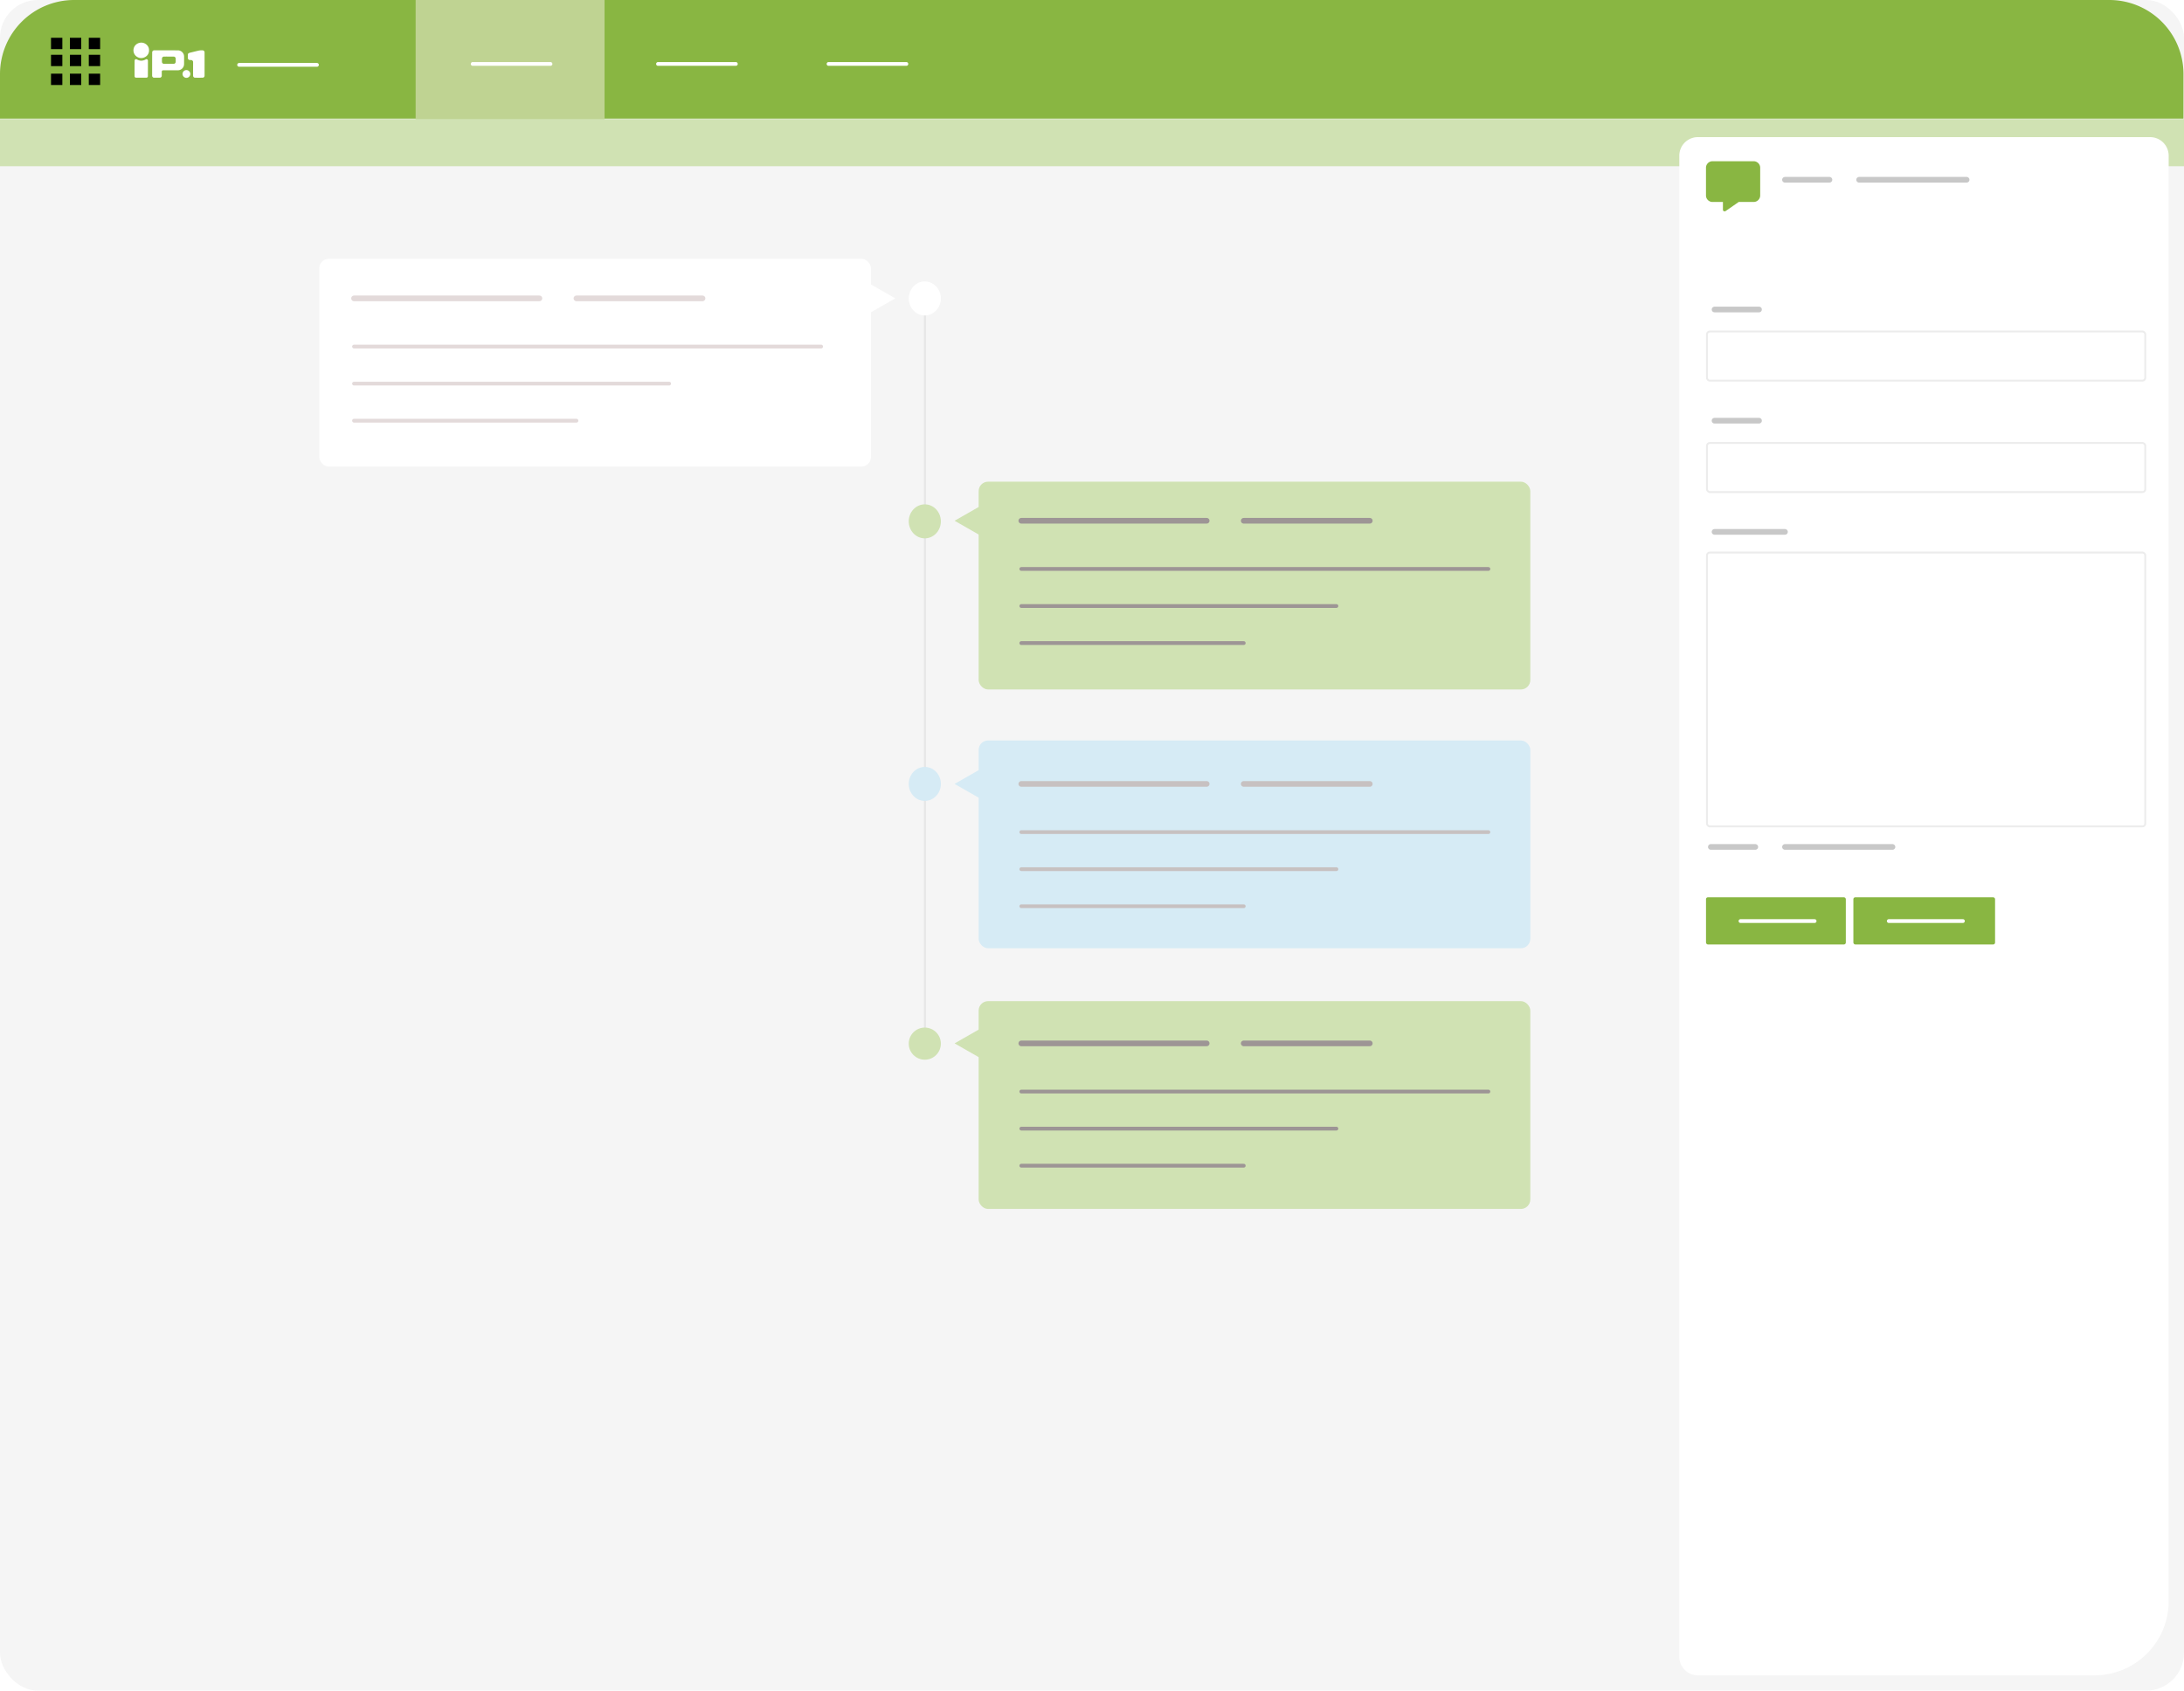 <svg xmlns="http://www.w3.org/2000/svg" xmlns:xlink="http://www.w3.org/1999/xlink" width="1156" height="895" viewBox="0 0 1156 895">
  <defs>
    <filter id="Path_15" x="884.371" y="68.101" width="268.009" height="823.308" filterUnits="userSpaceOnUse">
      <feOffset input="SourceAlpha"/>
      <feGaussianBlur stdDeviation="1.5" result="blur"/>
      <feFlood flood-opacity="0.161"/>
      <feComposite operator="in" in2="blur"/>
      <feComposite in="SourceGraphic"/>
    </filter>
  </defs>
  <g id="Group_6" data-name="Group 6" transform="translate(-77 -384)">
    <rect id="Rectangle_5" data-name="Rectangle 5" width="1156" height="895" rx="20" transform="translate(77 384)" fill="#f5f5f5"/>
    <rect id="Rectangle_6" data-name="Rectangle 6" width="292" height="110" rx="5" transform="translate(246 521)" fill="#fff"/>
    <rect id="Rectangle_7" data-name="Rectangle 7" width="292" height="110" rx="5" transform="translate(595 639)" fill="#d0e2b3"/>
    <rect id="Rectangle_8" data-name="Rectangle 8" width="292" height="110" rx="5" transform="translate(595 776)" fill="#d6ebf5"/>
    <rect id="Rectangle_9" data-name="Rectangle 9" width="292" height="110" rx="5" transform="translate(595 914)" fill="#d0e2b3"/>
    <path id="Path_5" data-name="Path 5" d="M7.849,0,15.7,13.735H0Z" transform="translate(550.868 534.107) rotate(90)" fill="#fff"/>
    <path id="Path_6" data-name="Path 6" d="M7.849,0,15.7,13.735H0Z" transform="translate(582.263 667.536) rotate(-90)" fill="#d0e2b3"/>
    <path id="Path_7" data-name="Path 7" d="M7.849,0,15.7,13.735H0Z" transform="translate(582.263 806.851) rotate(-90)" fill="#d6ebf5"/>
    <path id="Path_8" data-name="Path 8" d="M7.849,0,15.7,13.735H0Z" transform="translate(582.263 944.205) rotate(-90)" fill="#d0e2b3"/>
    <line id="Line_30" data-name="Line 30" x2="98.109" transform="translate(264.389 541.956)" fill="none" stroke="#e3dada" stroke-linecap="round" stroke-width="3"/>
    <line id="Line_31" data-name="Line 31" x2="66.714" transform="translate(382.12 541.956)" fill="none" stroke="#e3dada" stroke-linecap="round" stroke-width="3"/>
    <line id="Line_32" data-name="Line 32" x2="247.236" transform="translate(264.389 567.465)" fill="none" stroke="#e3dada" stroke-linecap="round" stroke-width="2"/>
    <line id="Line_33" data-name="Line 33" x2="166.786" transform="translate(264.389 587.086)" fill="none" stroke="#e3dada" stroke-linecap="round" stroke-width="2"/>
    <line id="Line_34" data-name="Line 34" x2="117.731" transform="translate(264.389 606.708)" fill="none" stroke="#e3dada" stroke-linecap="round" stroke-width="2"/>
    <line id="Line_35" data-name="Line 35" x2="98.109" transform="translate(617.583 659.687)" fill="none" stroke="#9d9595" stroke-linecap="round" stroke-width="3"/>
    <line id="Line_36" data-name="Line 36" x2="66.714" transform="translate(735.314 659.687)" fill="none" stroke="#9d9595" stroke-linecap="round" stroke-width="3"/>
    <line id="Line_37" data-name="Line 37" x2="247.236" transform="translate(617.583 685.196)" fill="none" stroke="#9d9595" stroke-linecap="round" stroke-width="2"/>
    <line id="Line_38" data-name="Line 38" x2="166.786" transform="translate(617.583 704.818)" fill="none" stroke="#9d9595" stroke-linecap="round" stroke-width="2"/>
    <line id="Line_39" data-name="Line 39" x2="117.731" transform="translate(617.583 724.44)" fill="none" stroke="#9d9595" stroke-linecap="round" stroke-width="2"/>
    <line id="Line_40" data-name="Line 40" x2="98.109" transform="translate(617.583 799.003)" fill="none" stroke="#c7c1c1" stroke-linecap="round" stroke-width="3"/>
    <line id="Line_41" data-name="Line 41" x2="66.714" transform="translate(735.314 799.003)" fill="none" stroke="#c7c1c1" stroke-linecap="round" stroke-width="3"/>
    <line id="Line_42" data-name="Line 42" x2="247.236" transform="translate(617.583 824.511)" fill="none" stroke="#c7c1c1" stroke-linecap="round" stroke-width="2"/>
    <line id="Line_43" data-name="Line 43" x2="166.786" transform="translate(617.583 844.133)" fill="none" stroke="#c7c1c1" stroke-linecap="round" stroke-width="2"/>
    <line id="Line_44" data-name="Line 44" x2="117.731" transform="translate(617.583 863.755)" fill="none" stroke="#c7c1c1" stroke-linecap="round" stroke-width="2"/>
    <line id="Line_45" data-name="Line 45" x2="98.109" transform="translate(617.583 936.356)" fill="none" stroke="#9d9595" stroke-linecap="round" stroke-width="3"/>
    <line id="Line_46" data-name="Line 46" x2="66.714" transform="translate(735.314 936.356)" fill="none" stroke="#9d9595" stroke-linecap="round" stroke-width="3"/>
    <line id="Line_47" data-name="Line 47" x2="247.236" transform="translate(617.583 961.864)" fill="none" stroke="#9d9595" stroke-linecap="round" stroke-width="2"/>
    <line id="Line_48" data-name="Line 48" x2="166.786" transform="translate(617.583 981.486)" fill="none" stroke="#9d9595" stroke-linecap="round" stroke-width="2"/>
    <line id="Line_49" data-name="Line 49" x2="117.731" transform="translate(617.583 1001.108)" fill="none" stroke="#9d9595" stroke-linecap="round" stroke-width="2"/>
    <line id="Line_50" data-name="Line 50" y2="402.248" transform="translate(566.566 541.956)" fill="none" stroke="#e6e6e6" stroke-width="1"/>
    <ellipse id="Ellipse_3" data-name="Ellipse 3" cx="8.5" cy="9" rx="8.5" ry="9" transform="translate(558 533)" fill="#fff"/>
    <ellipse id="Ellipse_4" data-name="Ellipse 4" cx="8.5" cy="9" rx="8.5" ry="9" transform="translate(558 651)" fill="#d0e2b3"/>
    <ellipse id="Ellipse_5" data-name="Ellipse 5" cx="8.5" cy="9" rx="8.5" ry="9" transform="translate(558 790)" fill="#d6ebf5"/>
    <circle id="Ellipse_6" data-name="Ellipse 6" cx="8.5" cy="8.5" r="8.5" transform="translate(558 928)" fill="#d0e2b3"/>
    <path id="Path_9" data-name="Path 9" d="M39.244,0H1116.485a39.244,39.244,0,0,1,39.244,39.244V62.79H0V39.244A39.244,39.244,0,0,1,39.244,0Z" transform="translate(77 384)" fill="#89b642"/>
    <rect id="Rectangle_10" data-name="Rectangle 10" width="6" height="6" transform="translate(104 404)"/>
    <rect id="Rectangle_11" data-name="Rectangle 11" width="6" height="6" transform="translate(104 413)"/>
    <rect id="Rectangle_12" data-name="Rectangle 12" width="6" height="6" transform="translate(104 423)"/>
    <rect id="Rectangle_13" data-name="Rectangle 13" width="6" height="6" transform="translate(114 423)"/>
    <rect id="Rectangle_14" data-name="Rectangle 14" width="6" height="6" transform="translate(114 413)"/>
    <rect id="Rectangle_15" data-name="Rectangle 15" width="6" height="6" transform="translate(114 404)"/>
    <rect id="Rectangle_16" data-name="Rectangle 16" width="6" height="6" transform="translate(124 404)"/>
    <rect id="Rectangle_17" data-name="Rectangle 17" width="6" height="6" transform="translate(124 423)"/>
    <rect id="Rectangle_18" data-name="Rectangle 18" width="6" height="6" transform="translate(124 413)"/>
    <g id="Group_5" data-name="Group 5" transform="translate(147.639 406.567)">
      <path id="Path_10" data-name="Path 10" d="M5.335,7.892a4.189,4.189,0,0,1-2.276-.981,4.022,4.022,0,0,1-1.277-2,4.172,4.172,0,0,1,.077-2.419A4.026,4.026,0,0,1,3.918.184,4.2,4.2,0,0,1,6.973-.075,4.256,4.256,0,0,1,9.051,1.338a3.638,3.638,0,0,1,.812,2.094,8.171,8.171,0,0,1,0,.91A3.8,3.8,0,0,1,8.376,7.005a4.232,4.232,0,0,1-2.282.887,4.121,4.121,0,0,1-.759,0Z" transform="translate(-1.638 0.249)" fill="#fff"/>
      <path id="Path_11" data-name="Path 11" d="M456.5,77.843a1.036,1.036,0,0,1-.942-1.009c-.024-2.433,0-4.876,0-7.311a1.026,1.026,0,0,0-.218-.575,1.1,1.1,0,0,0-.752-.438c-.526-.065-.967.122-1.426-.263a.981.981,0,0,1-.365-.7c-.026-.644,0-1.324,0-1.962a.885.885,0,0,1,.455-.72,2.425,2.425,0,0,1,.7-.249c1.478-.359,2.943-.73,4.429-1.077a8.142,8.142,0,0,1,.85-.139,3.923,3.923,0,0,1,.424-.037,6.108,6.108,0,0,1,1.154.033,1.009,1.009,0,0,1,.393.184,1.06,1.06,0,0,1,.424.822q.016,6.2,0,12.407a1.042,1.042,0,0,1-.94,1.04C459.288,77.871,457.9,77.887,456.5,77.843Z" transform="translate(-423.985 -59.291)" fill="#fff"/>
      <path id="Path_12" data-name="Path 12" d="M160.688,77.9h-3.094a1.056,1.056,0,0,1-.818-.477,1.01,1.01,0,0,1-.177-.546c0-4.156,0-8.312.024-12.468a1.04,1.04,0,0,1,.273-.649,1,1,0,0,1,.728-.353c4.254-.027,8.518-.014,12.772.016a2.786,2.786,0,0,1,.545.075,3.285,3.285,0,0,1,2.2,1.7,2.993,2.993,0,0,1,.359,1.3c.039,1.385,0,2.8,0,4.185a3.336,3.336,0,0,1-.493,1.729,3.293,3.293,0,0,1-2.443,1.538,1.986,1.986,0,0,1-.212.016c-2.639,0-5.278,0-7.915.016a1.1,1.1,0,0,0-.365.073.589.589,0,0,0-.363.542c-.043.732-.014,1.507-.016,2.245a1.073,1.073,0,0,1-.589.942.97.97,0,0,1-.42.114ZM168,70.556a.983.983,0,0,0,.182-.024,1.1,1.1,0,0,0,.887-1c.01-.589.014-1.195,0-1.788a1,1,0,0,0-.22-.589,1.079,1.079,0,0,0-.785-.434c-1.766,0-3.532-.022-5.278,0a1.007,1.007,0,0,0-.708.357,1.054,1.054,0,0,0-.277.638c-.01.638-.016,1.277,0,1.911a.8.8,0,0,0,.065.243,1.1,1.1,0,0,0,1,.689H168Z" transform="translate(-146.71 -59.329)" fill="#fff"/>
      <path id="Path_13" data-name="Path 13" d="M410.631,231.5a2.055,2.055,0,1,1,1.576-3.451,2.107,2.107,0,0,1,.549,1.419,2.056,2.056,0,0,1-2.123,2.033Z" transform="translate(-382.666 -212.86)" fill="#fff"/>
      <path id="Path_14" data-name="Path 14" d="M16.992,146.727H11.468a.785.785,0,0,1-.765-.773c-.031-2.747-.014-5.527.014-8.28a.822.822,0,0,1,.145-.41.746.746,0,0,1,.785-.32,5.889,5.889,0,0,1,.728.357,4.616,4.616,0,0,0,1.729.43,4.884,4.884,0,0,0,2.578-.72.75.75,0,0,1,.969.3.769.769,0,0,1,.124.392c0,2.747-.018,5.494-.029,8.251a.81.81,0,0,1-.392.667.771.771,0,0,1-.361.1Z" transform="translate(-10.109 -128.167)" fill="#fff"/>
    </g>
    <line id="Line_51" data-name="Line 51" x2="41.206" transform="translate(203.561 418.338)" fill="none" stroke="#fff" stroke-linecap="round" stroke-width="2"/>
    <rect id="Rectangle_19" data-name="Rectangle 19" width="100" height="67" transform="translate(297 384)" fill="#bfd392"/>
    <line id="Line_52" data-name="Line 52" x2="41.206" transform="translate(327.179 417.848)" fill="none" stroke="#fff" stroke-linecap="round" stroke-width="2"/>
    <line id="Line_53" data-name="Line 53" x2="41.206" transform="translate(425.288 417.848)" fill="none" stroke="#fff" stroke-linecap="round" stroke-width="2"/>
    <line id="Line_54" data-name="Line 54" x2="41.206" transform="translate(515.549 417.848)" fill="none" stroke="#fff" stroke-linecap="round" stroke-width="2"/>
    <rect id="Rectangle_20" data-name="Rectangle 20" width="1156" height="25" transform="translate(77 447)" fill="#d0e2b3"/>
    <g transform="matrix(1, 0, 0, 1, 77, 384)" filter="url(#Path_15)">
      <path id="Path_15-2" data-name="Path 15" d="M9.811,0H249.2a9.811,9.811,0,0,1,9.811,9.811V775.064a39.244,39.244,0,0,1-39.244,39.244H9.811A9.811,9.811,0,0,1,0,804.5V9.811A9.811,9.811,0,0,1,9.811,0Z" transform="translate(888.87 72.6)" fill="#fff"/>
    </g>
    <path id="Path_16" data-name="Path 16" d="M3.587,0A3.463,3.463,0,0,0,0,3.317V18.25a3.463,3.463,0,0,0,3.587,3.316h5.38v4.14a.82.82,0,0,0,.493.742.969.969,0,0,0,.942-.078l6.932-4.809h7.772a3.463,3.463,0,0,0,3.587-3.31V3.317A3.463,3.463,0,0,0,25.106,0Z" transform="translate(979.983 469.354)" fill="#89b642"/>
    <line id="Line_55" data-name="Line 55" x2="23.546" transform="translate(1021.793 479.166)" fill="none" stroke="#c8c8c8" stroke-linecap="round" stroke-width="3"/>
    <line id="Line_56" data-name="Line 56" x2="56.903" transform="translate(1061.037 479.166)" fill="none" stroke="#c8c8c8" stroke-linecap="round" stroke-width="3"/>
    <g id="Rectangle_21" data-name="Rectangle 21" transform="translate(980 559)" fill="#fff" stroke="#ececec" stroke-width="1">
      <rect width="233" height="27" rx="2" stroke="none"/>
      <rect x="0.5" y="0.5" width="232" height="26" rx="1.5" fill="none"/>
    </g>
    <g id="Rectangle_22" data-name="Rectangle 22" transform="translate(980 618)" fill="#fff" stroke="#ececec" stroke-width="1">
      <rect width="233" height="27" rx="2" stroke="none"/>
      <rect x="0.5" y="0.5" width="232" height="26" rx="1.5" fill="none"/>
    </g>
    <g id="Rectangle_23" data-name="Rectangle 23" transform="translate(980 676)" fill="#fff" stroke="#ececec" stroke-width="1">
      <rect width="233" height="146" rx="2" stroke="none"/>
      <rect x="0.5" y="0.5" width="232" height="145" rx="1.5" fill="none"/>
    </g>
    <rect id="Rectangle_24" data-name="Rectangle 24" width="74" height="25" rx="1" transform="translate(980 859)" fill="#89b642"/>
    <rect id="Rectangle_25" data-name="Rectangle 25" width="75" height="25" rx="1" transform="translate(1058 859)" fill="#89b642"/>
    <line id="Line_57" data-name="Line 57" x2="39.244" transform="translate(998.247 871.604)" fill="none" stroke="#fff" stroke-linecap="round" stroke-width="2"/>
    <line id="Line_58" data-name="Line 58" x2="39.244" transform="translate(1076.735 871.604)" fill="none" stroke="#fff" stroke-linecap="round" stroke-width="2"/>
    <line id="Line_59" data-name="Line 59" x2="23.546" transform="translate(984.512 547.843)" fill="none" stroke="#c8c8c8" stroke-linecap="round" stroke-width="3"/>
    <line id="Line_60" data-name="Line 60" x2="23.546" transform="translate(984.512 606.708)" fill="none" stroke="#c8c8c8" stroke-linecap="round" stroke-width="3"/>
    <line id="Line_61" data-name="Line 61" x2="37.282" transform="translate(984.512 665.574)" fill="none" stroke="#c8c8c8" stroke-linecap="round" stroke-width="3"/>
    <line id="Line_62" data-name="Line 62" x2="23.546" transform="translate(982.55 832.36)" fill="none" stroke="#c8c8c8" stroke-linecap="round" stroke-width="3"/>
    <line id="Line_63" data-name="Line 63" x2="56.903" transform="translate(1021.793 832.36)" fill="none" stroke="#c8c8c8" stroke-linecap="round" stroke-width="3"/>
  </g>
</svg>
